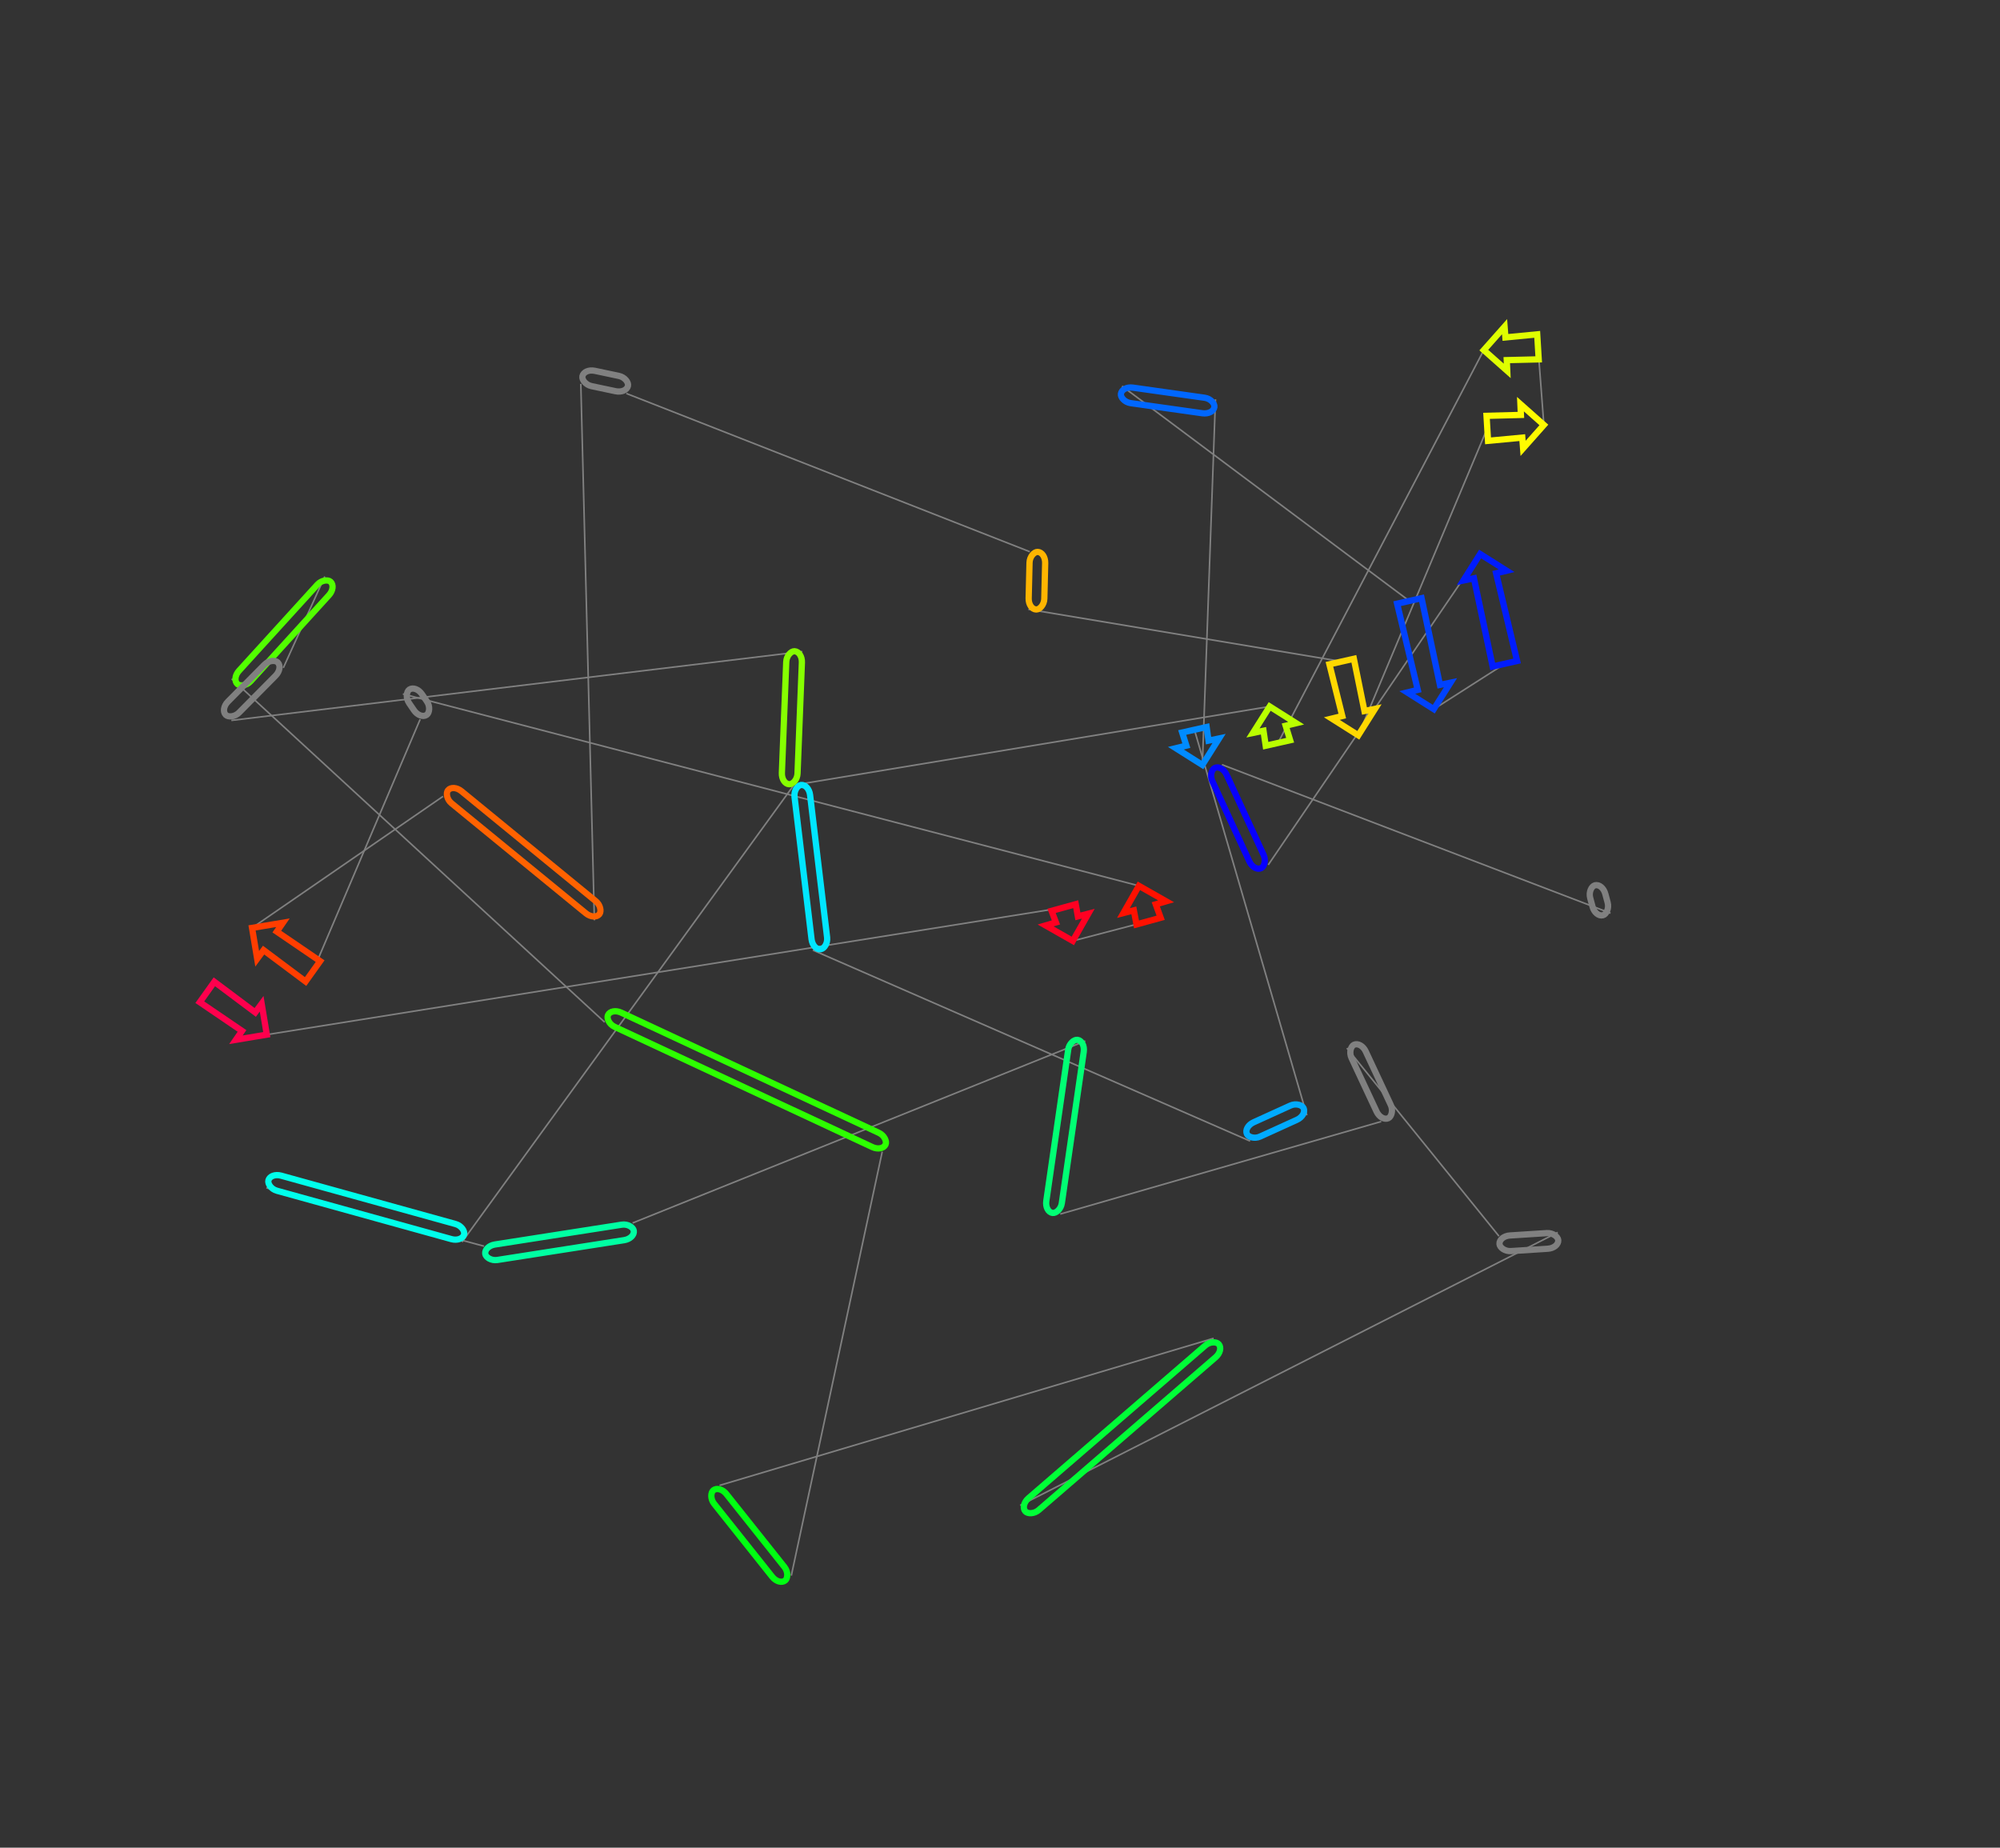 <?xml version="1.0" encoding="utf-8" ?>
<svg baseProfile="full" height="1180.007" version="1.1" width="1277.289" xmlns="http://www.w3.org/2000/svg" xmlns:ev="http://www.w3.org/2001/xml-events" xmlns:xlink="http://www.w3.org/1999/xlink"><rect width="100%" height="100%" fill="#333333" stroke="none"/><defs /><line style="stroke: grey; opacity: 2.0" x1="1028.545" x2="780.399" y1="583.204" y2="488.345" /><line style="stroke: grey; opacity: 2.0" x1="809.939" x2="945.265" y1="552.368" y2="353.815" /><line style="stroke: grey; opacity: 2.0" x1="961.084" x2="915.67" y1="423.886" y2="452.901" /><line style="stroke: grey; opacity: 2.0" x1="900.066" x2="716.561" y1="383.781" y2="246.58" /><line style="stroke: grey; opacity: 2.0" x1="776.255" x2="767.876" y1="255" y2="488.516" /><line style="stroke: grey; opacity: 2.0" x1="762.806" x2="834.61" y1="466.057" y2="712.27" /><line style="stroke: grey; opacity: 2.0" x1="798.389" x2="519.13" y1="728.751" y2="606.797" /><line style="stroke: grey; opacity: 2.0" x1="506.588" x2="295.041" y1="501.912" y2="793.23" /><line style="stroke: grey; opacity: 2.0" x1="170.101" x2="309.144" y1="758.591" y2="795.876" /><line style="stroke: grey; opacity: 2.0" x1="403.989" x2="693.115" y1="781.056" y2="664.813" /><line style="stroke: grey; opacity: 2.0" x1="677.116" x2="882.118" y1="775.354" y2="716.249" /><line style="stroke: grey; opacity: 2.0" x1="860.183" x2="957.312" y1="669.361" y2="789.469" /><line style="stroke: grey; opacity: 2.0" x1="994.855" x2="651.521" y1="787.069" y2="961.405" /><line style="stroke: grey; opacity: 2.0" x1="775.084" x2="459.53" y1="854.682" y2="948.642" /><line style="stroke: grey; opacity: 2.0" x1="505.37" x2="563.43" y1="1006.256" y2="735.521" /><line style="stroke: grey; opacity: 2.0" x1="386.166" x2="147.949" y1="652.812" y2="433.517" /><line style="stroke: grey; opacity: 2.0" x1="207.419" x2="180.927" y1="368.17" y2="426.551" /><line style="stroke: grey; opacity: 2.0" x1="147.75" x2="512.399" y1="460.09" y2="416.105" /><line style="stroke: grey; opacity: 2.0" x1="509.058" x2="810.875" y1="501.041" y2="451.185" /><line style="stroke: grey; opacity: 2.0" x1="816.139" x2="947.621" y1="474.502" y2="223.597" /><line style="stroke: grey; opacity: 2.0" x1="982.204" x2="985.983" y1="221.518" y2="271.38" /><line style="stroke: grey; opacity: 2.0" x1="949.844" x2="867.467" y1="273.553" y2="469.602" /><line style="stroke: grey; opacity: 2.0" x1="856.831" x2="656.778" y1="422.491" y2="389.126" /><line style="stroke: grey; opacity: 2.0" x1="657.672" x2="400.028" y1="352.353" y2="251.301" /><line style="stroke: grey; opacity: 2.0" x1="370.932" x2="379.601" y1="245.154" y2="587.719" /><line style="stroke: grey; opacity: 2.0" x1="282.943" x2="160.966" y1="508.577" y2="592.59" /><line style="stroke: grey; opacity: 2.0" x1="199.799" x2="268.332" y1="620.331" y2="459.389" /><line style="stroke: grey; opacity: 2.0" x1="257.286" x2="727.346" y1="443.203" y2="565.727" /><line style="stroke: grey; opacity: 2.0" x1="733.541" x2="685.152" y1="588.257" y2="600.918" /><line style="stroke: grey; opacity: 2.0" x1="679.286" x2="170.384" y1="579.584" y2="660.768" /><rect height="10" rx="7" ry="45" style="stroke: grey; stroke-width:4; stroke-linecap:round; fill-opacity:0; opacity:2.0" transform="rotate(-105.082 1018.89 585.806)" width="19.791" x="1018.89" y="585.806" /><rect height="10" rx="7" ry="45" style="stroke: #0700ff; stroke-width:4; stroke-linecap:round; fill-opacity:0; opacity:2.0" transform="rotate(-114.768 800.858 556.558)" width="70.509" x="800.858" y="556.558" /><polygon points="955.49,366.122 968.887,422.125 953.28,425.648 941.319,369.321 934.584,370.725 945.265,353.815 962.174,364.496" style="stroke: #001cff; stroke-width:4; stroke-linecap:round; fill-opacity:0; opacity:2.0" /><polygon points="905.445,440.594 892.262,385.543 907.869,382.019 919.616,437.395 926.351,435.991 915.67,452.901 898.761,442.22" style="stroke: #0042ff; stroke-width:4; stroke-linecap:round; fill-opacity:0; opacity:2.0" /><rect height="10" rx="7" ry="45" style="stroke: #0067ff; stroke-width:4; stroke-linecap:round; fill-opacity:0; opacity:2.0" transform="rotate(-171.972 774.859 264.902)" width="60.285" x="774.859" y="264.902" /><polygon points="757.651,476.21 755.002,467.819 770.609,464.296 771.822,473.011 778.557,471.607 767.876,488.516 750.967,477.836" style="stroke: #008bff; stroke-width:4; stroke-linecap:round; fill-opacity:0; opacity:2.0" /><rect height="10" rx="7" ry="45" style="stroke: #00abff; stroke-width:4; stroke-linecap:round; fill-opacity:0; opacity:2.0" transform="rotate(-24.466 794.247 719.649)" width="39.795" x="794.247" y="719.649" /><rect height="10" rx="7" ry="45" style="stroke: #00e6ff; stroke-width:4; stroke-linecap:round; fill-opacity:0; opacity:2.0" transform="rotate(83.181 516.517 500.725)" width="105.633" x="516.517" y="500.725" /><rect height="10" rx="7" ry="45" style="stroke: #00ffeb; stroke-width:4; stroke-linecap:round; fill-opacity:0; opacity:2.0" transform="rotate(15.496 172.773 748.955)" width="129.653" x="172.773" y="748.955" /><rect height="10" rx="7" ry="45" style="stroke: #00ffa2; stroke-width:4; stroke-linecap:round; fill-opacity:0; opacity:2.0" transform="rotate(-188.881 405.533 790.936)" width="95.996" x="405.533" y="790.936" /><rect height="10" rx="7" ry="45" style="stroke: #00ff74; stroke-width:4; stroke-linecap:round; fill-opacity:0; opacity:2.0" transform="rotate(-81.765 667.219 773.921)" width="111.692" x="667.219" y="773.921" /><rect height="10" rx="7" ry="45" style="stroke: grey; stroke-width:4; stroke-linecap:round; fill-opacity:0; opacity:2.0" transform="rotate(64.929 869.24 665.123)" width="51.766" x="869.24" y="665.123" /><rect height="10" rx="7" ry="45" style="stroke: grey; stroke-width:4; stroke-linecap:round; fill-opacity:0; opacity:2.0" transform="rotate(-183.658 995.493 797.049)" width="37.62" x="995.493" y="797.049" /><rect height="10" rx="7" ry="45" style="stroke: #00ff37; stroke-width:4; stroke-linecap:round; fill-opacity:0; opacity:2.0" transform="rotate(-220.818 781.621 862.25)" width="163.272" x="781.621" y="862.25" /><rect height="10" rx="7" ry="45" style="stroke: #00ff12; stroke-width:4; stroke-linecap:round; fill-opacity:0; opacity:2.0" transform="rotate(-128.507 497.544 1012.482)" width="73.625" x="497.544" y="1012.482" /><rect height="10" rx="7" ry="45" style="stroke: #2dff00; stroke-width:4; stroke-linecap:round; fill-opacity:0; opacity:2.0" transform="rotate(25.013 390.395 643.75)" width="195.61" x="390.395" y="643.75" /><rect height="10" rx="7" ry="45" style="stroke: #52ff00; stroke-width:4; stroke-linecap:round; fill-opacity:0; opacity:2.0" transform="rotate(-227.695 214.815 374.901)" width="88.357" x="214.815" y="374.901" /><rect height="10" rx="7" ry="45" style="stroke: grey; stroke-width:4; stroke-linecap:round; fill-opacity:0; opacity:2.0" transform="rotate(-45.311 140.641 453.058)" width="47.176" x="140.641" y="453.058" /><rect height="10" rx="7" ry="45" style="stroke: #86ff00; stroke-width:4; stroke-linecap:round; fill-opacity:0; opacity:2.0" transform="rotate(-87.747 499.066 500.647)" width="85.002" x="499.066" y="500.647" /><polygon points="821.1,463.491 823.943,472.741 808.336,476.264 806.929,466.691 800.195,468.094 810.875,451.185 827.784,461.866" style="stroke: #baff00; stroke-width:4; stroke-linecap:round; fill-opacity:0; opacity:2.0" /><polygon points="961.416,215.491 981.723,213.532 982.684,229.503 962.288,229.992 962.587,236.865 947.621,223.597 960.889,208.632" style="stroke: #dfff00; stroke-width:4; stroke-linecap:round; fill-opacity:0; opacity:2.0" /><polygon points="972.189,279.486 950.324,281.538 949.364,265.567 971.317,264.985 971.018,258.112 985.983,271.38 972.716,286.345" style="stroke: #fffb00; stroke-width:4; stroke-linecap:round; fill-opacity:0; opacity:2.0" /><polygon points="857.242,457.295 849.028,424.253 864.635,420.73 871.413,454.096 878.147,452.693 867.467,469.602 850.558,458.921" style="stroke: #ffd800; stroke-width:4; stroke-linecap:round; fill-opacity:0; opacity:2.0" /><rect height="10" rx="7" ry="45" style="stroke: #ffb500; stroke-width:4; stroke-linecap:round; fill-opacity:0; opacity:2.0" transform="rotate(-268.608 667.669 352.596)" width="36.784" x="667.669" y="352.596" /><rect height="10" rx="7" ry="45" style="stroke: grey; stroke-width:4; stroke-linecap:round; fill-opacity:0; opacity:2.0" transform="rotate(11.931 372.999 235.37)" width="29.738" x="372.999" y="235.37" /><rect height="10" rx="7" ry="45" style="stroke: #ff6200; stroke-width:4; stroke-linecap:round; fill-opacity:0; opacity:2.0" transform="rotate(39.31 289.278 500.84)" width="124.925" x="289.278" y="500.84" /><polygon points="176.788,594.966 204.45,613.821 195.149,626.841 168.344,606.788 164.253,612.318 160.966,592.59 180.694,589.303" style="stroke: #ff3d00; stroke-width:4; stroke-linecap:round; fill-opacity:0; opacity:2.0" /><rect height="10" rx="7" ry="45" style="stroke: grey; stroke-width:4; stroke-linecap:round; fill-opacity:0; opacity:2.0" transform="rotate(55.69 265.546 437.566)" width="19.596" x="265.546" y="437.566" /><polygon points="738.129,577.548 741.254,586.136 725.827,590.378 724.122,581.399 717.459,583.113 727.346,565.727 744.731,575.614" style="stroke: #ff1100; stroke-width:4; stroke-linecap:round; fill-opacity:0; opacity:2.0" /><polygon points="674.369,589.098 671.573,581.705 687,577.463 688.376,585.246 695.039,583.533 685.152,600.918 667.767,591.031" style="stroke: #ff0022; stroke-width:4; stroke-linecap:round; fill-opacity:0; opacity:2.0" /><polygon points="154.562,658.392 127.601,640.037 136.902,627.018 163.006,646.57 167.097,641.04 170.384,660.768 150.656,664.055" style="stroke: #ff004d; stroke-width:4; stroke-linecap:round; fill-opacity:0; opacity:2.0" /></svg>